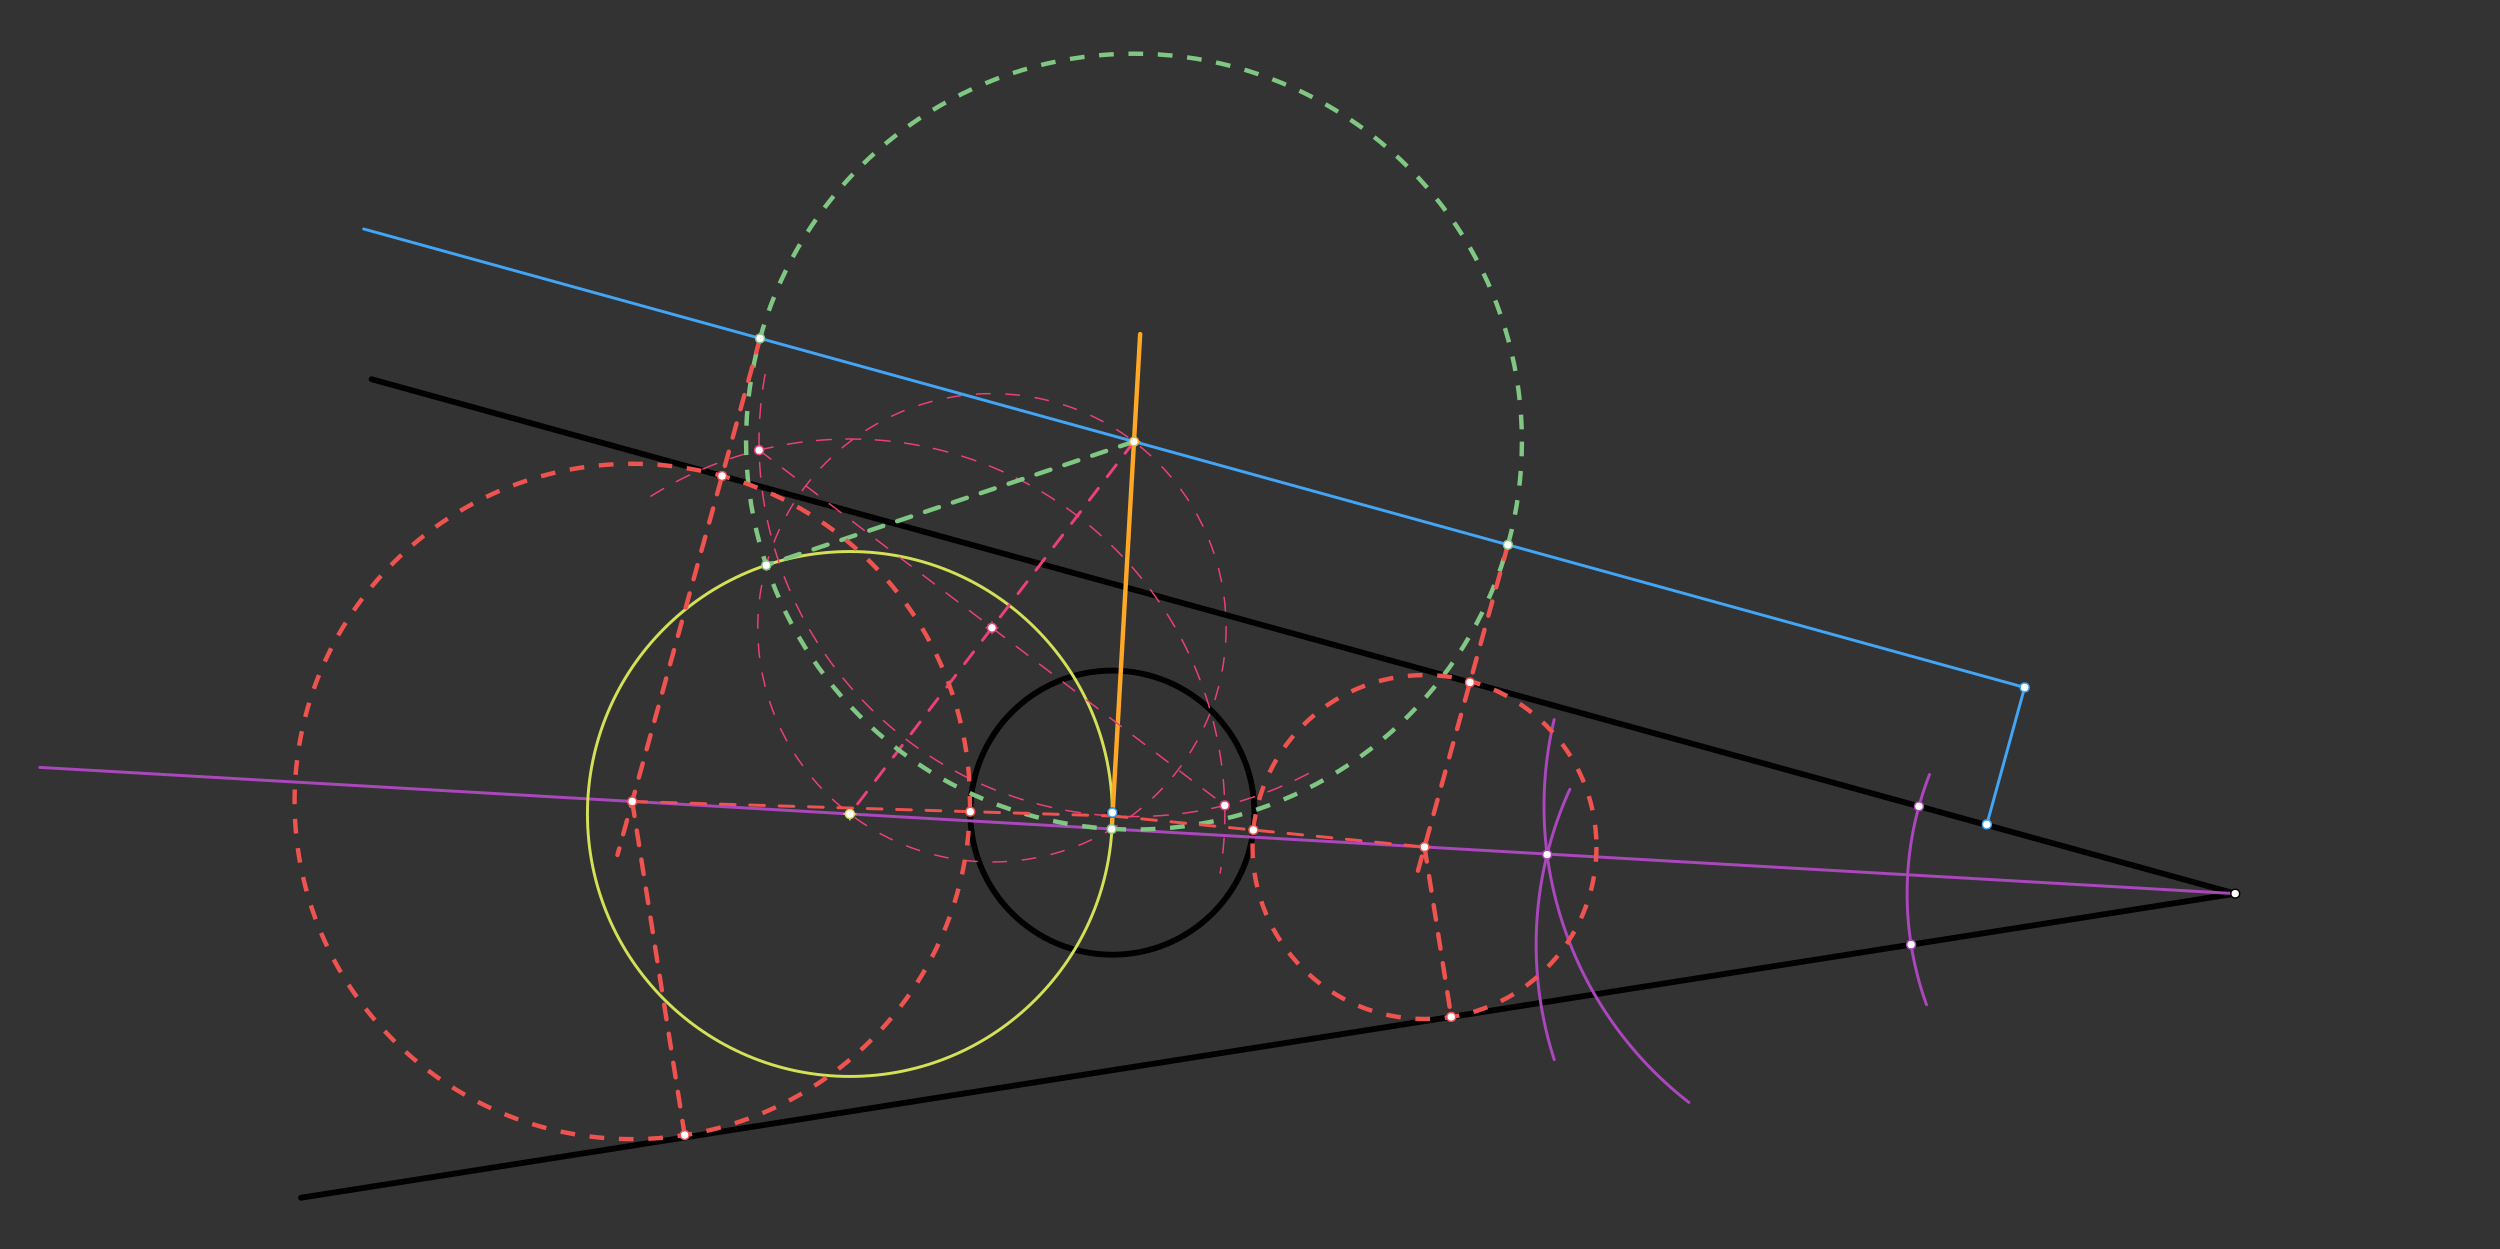 <svg xmlns="http://www.w3.org/2000/svg" class="svg--816" height="100%" preserveAspectRatio="xMidYMid meet" viewBox="0 0 1701 850" width="100%"><rect x="0" y="0" width="1701" height="850" fill="#333333" stroke="none"/><defs><marker id="marker-arrow" markerHeight="16" markerUnits="userSpaceOnUse" markerWidth="24" orient="auto-start-reverse" refX="24" refY="4" viewBox="0 0 24 8"><path d="M 0 0 L 24 4 L 0 8 z" stroke="inherit"></path></marker></defs><g class="aux-layer--949"></g><g class="main-layer--75a"><g class="element--733"><line stroke="#000000" stroke-dasharray="none" stroke-linecap="round" stroke-width="4" x1="252.843" x2="1520.843" y1="258.037" y2="608.037"></line></g><g class="element--733"><line stroke="#000000" stroke-dasharray="none" stroke-linecap="round" stroke-width="4" x1="1520.843" x2="204.843" y1="608.037" y2="814.926"></line></g><g class="element--733"><g class="center--a87"><line x1="752.843" y1="552.926" x2="760.843" y2="552.926" stroke="#000000" stroke-width="1" stroke-linecap="round"></line><line x1="756.843" y1="548.926" x2="756.843" y2="556.926" stroke="#000000" stroke-width="1" stroke-linecap="round"></line><circle class="hit--87b" cx="756.843" cy="552.926" r="4" stroke="none" fill="transparent"></circle></g><circle cx="756.843" cy="552.926" fill="none" r="96.664" stroke="#000000" stroke-dasharray="none" stroke-width="4"></circle></g><g class="element--733"><path d="M 1312.843 527 A 223.229 223.229 0 0 0 1310.785 683.582" fill="none" stroke="#AB47BC" stroke-dasharray="none" stroke-linecap="round" stroke-width="2"></path></g><g class="element--733"><path d="M 1057.463 489.623 A 255.118 255.118 0 0 0 1149.112 750.08" fill="none" stroke="#AB47BC" stroke-dasharray="none" stroke-linecap="round" stroke-width="2"></path></g><g class="element--733"><path d="M 1068.12 537.03 A 255.118 255.118 0 0 0 1057.492 720.925" fill="none" stroke="#AB47BC" stroke-dasharray="none" stroke-linecap="round" stroke-width="2"></path></g><g class="element--733"><line stroke="#AB47BC" stroke-dasharray="none" stroke-linecap="round" stroke-width="2" x1="1520.843" x2="27.031" y1="608.037" y2="522.139"></line></g><g class="element--733"><line stroke="#42A5F5" stroke-dasharray="none" stroke-linecap="round" stroke-width="2" x1="1351.843" x2="1377.563" y1="560.926" y2="467.746"></line></g><g class="element--733"><line stroke="#42A5F5" stroke-dasharray="none" stroke-linecap="round" stroke-width="2" x1="1377.563" x2="247.449" y1="467.746" y2="155.806"></line></g><g class="element--733"><g class="center--a87"><line x1="574.272" y1="553.837" x2="582.272" y2="553.837" stroke="#D4E157" stroke-width="1" stroke-linecap="round"></line><line x1="578.272" y1="549.837" x2="578.272" y2="557.837" stroke="#D4E157" stroke-width="1" stroke-linecap="round"></line><circle class="hit--87b" cx="578.272" cy="553.837" r="4" stroke="none" fill="transparent"></circle></g><circle cx="578.272" cy="553.837" fill="none" r="178.573" stroke="#D4E157" stroke-dasharray="none" stroke-width="2"></circle></g><g class="element--733"><line stroke="#FFA726" stroke-dasharray="none" stroke-linecap="round" stroke-width="3" x1="756.422" x2="775.77" y1="563.809" y2="227.34"></line></g><g class="element--733"><line stroke="#EC407A" stroke-dasharray="10" stroke-linecap="round" stroke-width="2" x1="771.564" x2="578.272" y1="300.475" y2="553.837"></line></g><g class="element--733"><path d="M 442.903 337.595 A 255.118 255.118 0 0 1 830.2 594.055" fill="none" stroke="#EC407A" stroke-dasharray="10" stroke-linecap="round" stroke-width="1"></path></g><g class="element--733"><path d="M 520.558 254.854 A 255.118 255.118 0 0 0 898.435 521.81" fill="none" stroke="#EC407A" stroke-dasharray="10" stroke-linecap="round" stroke-width="1"></path></g><g class="element--733"><line stroke="#EC407A" stroke-dasharray="10" stroke-linecap="round" stroke-width="1" x1="516.513" x2="833.323" y1="306.307" y2="548.005"></line></g><g class="element--733"><g class="center--a87"><line x1="670.918" y1="427.156" x2="678.918" y2="427.156" stroke="#EC407A" stroke-width="1" stroke-linecap="round"></line><line x1="674.918" y1="423.156" x2="674.918" y2="431.156" stroke="#EC407A" stroke-width="1" stroke-linecap="round"></line><circle class="hit--87b" cx="674.918" cy="427.156" r="4" stroke="none" fill="transparent"></circle></g><circle cx="674.918" cy="427.156" fill="none" r="159.338" stroke="#EC407A" stroke-dasharray="10" stroke-width="1"></circle></g><g class="element--733"><line stroke="#81C784" stroke-dasharray="10" stroke-linecap="round" stroke-width="3" x1="771.564" x2="521.377" y1="300.475" y2="384.57"></line></g><g class="element--733"><g class="center--a87"><line x1="767.564" y1="300.475" x2="775.564" y2="300.475" stroke="#81C784" stroke-width="1" stroke-linecap="round"></line><line x1="771.564" y1="296.475" x2="771.564" y2="304.475" stroke="#81C784" stroke-width="1" stroke-linecap="round"></line><circle class="hit--87b" cx="771.564" cy="300.475" r="4" stroke="none" fill="transparent"></circle></g><circle cx="771.564" cy="300.475" fill="none" r="263.943" stroke="#81C784" stroke-dasharray="10" stroke-width="3"></circle></g><g class="element--733"><line stroke="#EF5350" stroke-dasharray="10" stroke-linecap="round" stroke-width="3" x1="517.136" x2="420.123" y1="230.247" y2="581.711"></line></g><g class="element--733"><line stroke="#EF5350" stroke-dasharray="10" stroke-linecap="round" stroke-width="3" x1="1025.992" x2="962.762" y1="370.704" y2="599.778"></line></g><g class="element--733"><line stroke="#EF5350" stroke-dasharray="10" stroke-linecap="round" stroke-width="2" x1="430.168" x2="756.919" y1="545.32" y2="555.173"></line></g><g class="element--733"><line stroke="#EF5350" stroke-dasharray="10" stroke-linecap="round" stroke-width="2" x1="756.919" x2="969.238" y1="555.173" y2="576.318"></line></g><g class="element--733"><g class="center--a87"><line x1="426.168" y1="545.32" x2="434.168" y2="545.32" stroke="#EF5350" stroke-width="1" stroke-linecap="round"></line><line x1="430.168" y1="541.32" x2="430.168" y2="549.32" stroke="#EF5350" stroke-width="1" stroke-linecap="round"></line><circle class="hit--87b" cx="430.168" cy="545.32" r="4" stroke="none" fill="transparent"></circle></g><circle cx="430.168" cy="545.32" fill="none" r="229.746" stroke="#EF5350" stroke-dasharray="10" stroke-width="3"></circle></g><g class="element--733"><line stroke="#EF5350" stroke-dasharray="10" stroke-linecap="round" stroke-width="3" x1="430.168" x2="466.096" y1="545.32" y2="773.854"></line></g><g class="element--733"><line stroke="#EF5350" stroke-dasharray="10" stroke-linecap="round" stroke-width="3" x1="969.238" x2="987.408" y1="576.318" y2="691.898"></line></g><g class="element--733"><g class="center--a87"><line x1="965.238" y1="576.318" x2="973.238" y2="576.318" stroke="#EF5350" stroke-width="1" stroke-linecap="round"></line><line x1="969.238" y1="572.318" x2="969.238" y2="580.318" stroke="#EF5350" stroke-width="1" stroke-linecap="round"></line><circle class="hit--87b" cx="969.238" cy="576.318" r="4" stroke="none" fill="transparent"></circle></g><circle cx="969.238" cy="576.318" fill="none" r="117" stroke="#EF5350" stroke-dasharray="10" stroke-width="3"></circle></g><g class="element--733"><circle cx="1520.843" cy="608.037" r="3" stroke="#000000" stroke-width="1" fill="#ffffff"></circle>}</g><g class="element--733"><circle cx="756.843" cy="552.926" r="3" stroke="#000000" stroke-width="1" fill="#ffffff"></circle>}</g><g class="element--733"><circle cx="1305.661" cy="548.641" r="3" stroke="#AB47BC" stroke-width="1" fill="#ffffff"></circle>}</g><g class="element--733"><circle cx="1300.322" cy="642.705" r="3" stroke="#AB47BC" stroke-width="1" fill="#ffffff"></circle>}</g><g class="element--733"><circle cx="1052.663" cy="581.466" r="3" stroke="#AB47BC" stroke-width="1" fill="#ffffff"></circle>}</g><g class="element--733"><circle cx="756.843" cy="552.926" r="3" stroke="#42A5F5" stroke-width="1" fill="#ffffff"></circle>}</g><g class="element--733"><circle cx="1351.843" cy="560.926" r="3" stroke="#42A5F5" stroke-width="1" fill="#ffffff"></circle>}</g><g class="element--733"><circle cx="1377.563" cy="467.746" r="3" stroke="#42A5F5" stroke-width="1" fill="#ffffff"></circle>}</g><g class="element--733"><circle cx="578.272" cy="553.837" r="3" stroke="#D4E157" stroke-width="1" fill="#ffffff"></circle>}</g><g class="element--733"><circle cx="771.564" cy="300.475" r="3" stroke="#FFA726" stroke-width="1" fill="#ffffff"></circle>}</g><g class="element--733"><circle cx="516.513" cy="306.307" r="3" stroke="#EC407A" stroke-width="1" fill="#ffffff"></circle>}</g><g class="element--733"><circle cx="833.323" cy="548.005" r="3" stroke="#EC407A" stroke-width="1" fill="#ffffff"></circle>}</g><g class="element--733"><circle cx="674.918" cy="427.156" r="3" stroke="#EC407A" stroke-width="1" fill="#ffffff"></circle>}</g><g class="element--733"><circle cx="521.377" cy="384.57" r="3" stroke="#81C784" stroke-width="1" fill="#ffffff"></circle>}</g><g class="element--733"><circle cx="756.406" cy="564.08" r="3" stroke="#81C784" stroke-width="1" fill="#ffffff"></circle>}</g><g class="element--733"><circle cx="517.136" cy="230.247" r="3" stroke="#81C784" stroke-width="1" fill="#ffffff"></circle>}</g><g class="element--733"><circle cx="1025.992" cy="370.704" r="3" stroke="#81C784" stroke-width="1" fill="#ffffff"></circle>}</g><g class="element--733"><circle cx="430.168" cy="545.32" r="3" stroke="#EF5350" stroke-width="1" fill="#ffffff"></circle>}</g><g class="element--733"><circle cx="969.238" cy="576.318" r="3" stroke="#EF5350" stroke-width="1" fill="#ffffff"></circle>}</g><g class="element--733"><circle cx="491.298" cy="323.857" r="3" stroke="#EF5350" stroke-width="1" fill="#ffffff"></circle>}</g><g class="element--733"><circle cx="1000.154" cy="464.314" r="3" stroke="#EF5350" stroke-width="1" fill="#ffffff"></circle>}</g><g class="element--733"><circle cx="660.181" cy="552.256" r="3" stroke="#EF5350" stroke-width="1" fill="#ffffff"></circle>}</g><g class="element--733"><circle cx="852.785" cy="564.72" r="3" stroke="#EF5350" stroke-width="1" fill="#ffffff"></circle>}</g><g class="element--733"><circle cx="465.848" cy="772.278" r="3" stroke="#EF5350" stroke-width="1" fill="#ffffff"></circle>}</g><g class="element--733"><circle cx="987.408" cy="691.898" r="3" stroke="#EF5350" stroke-width="1" fill="#ffffff"></circle>}</g></g><g class="snaps-layer--ac6"></g><g class="temp-layer--52d"></g></svg>